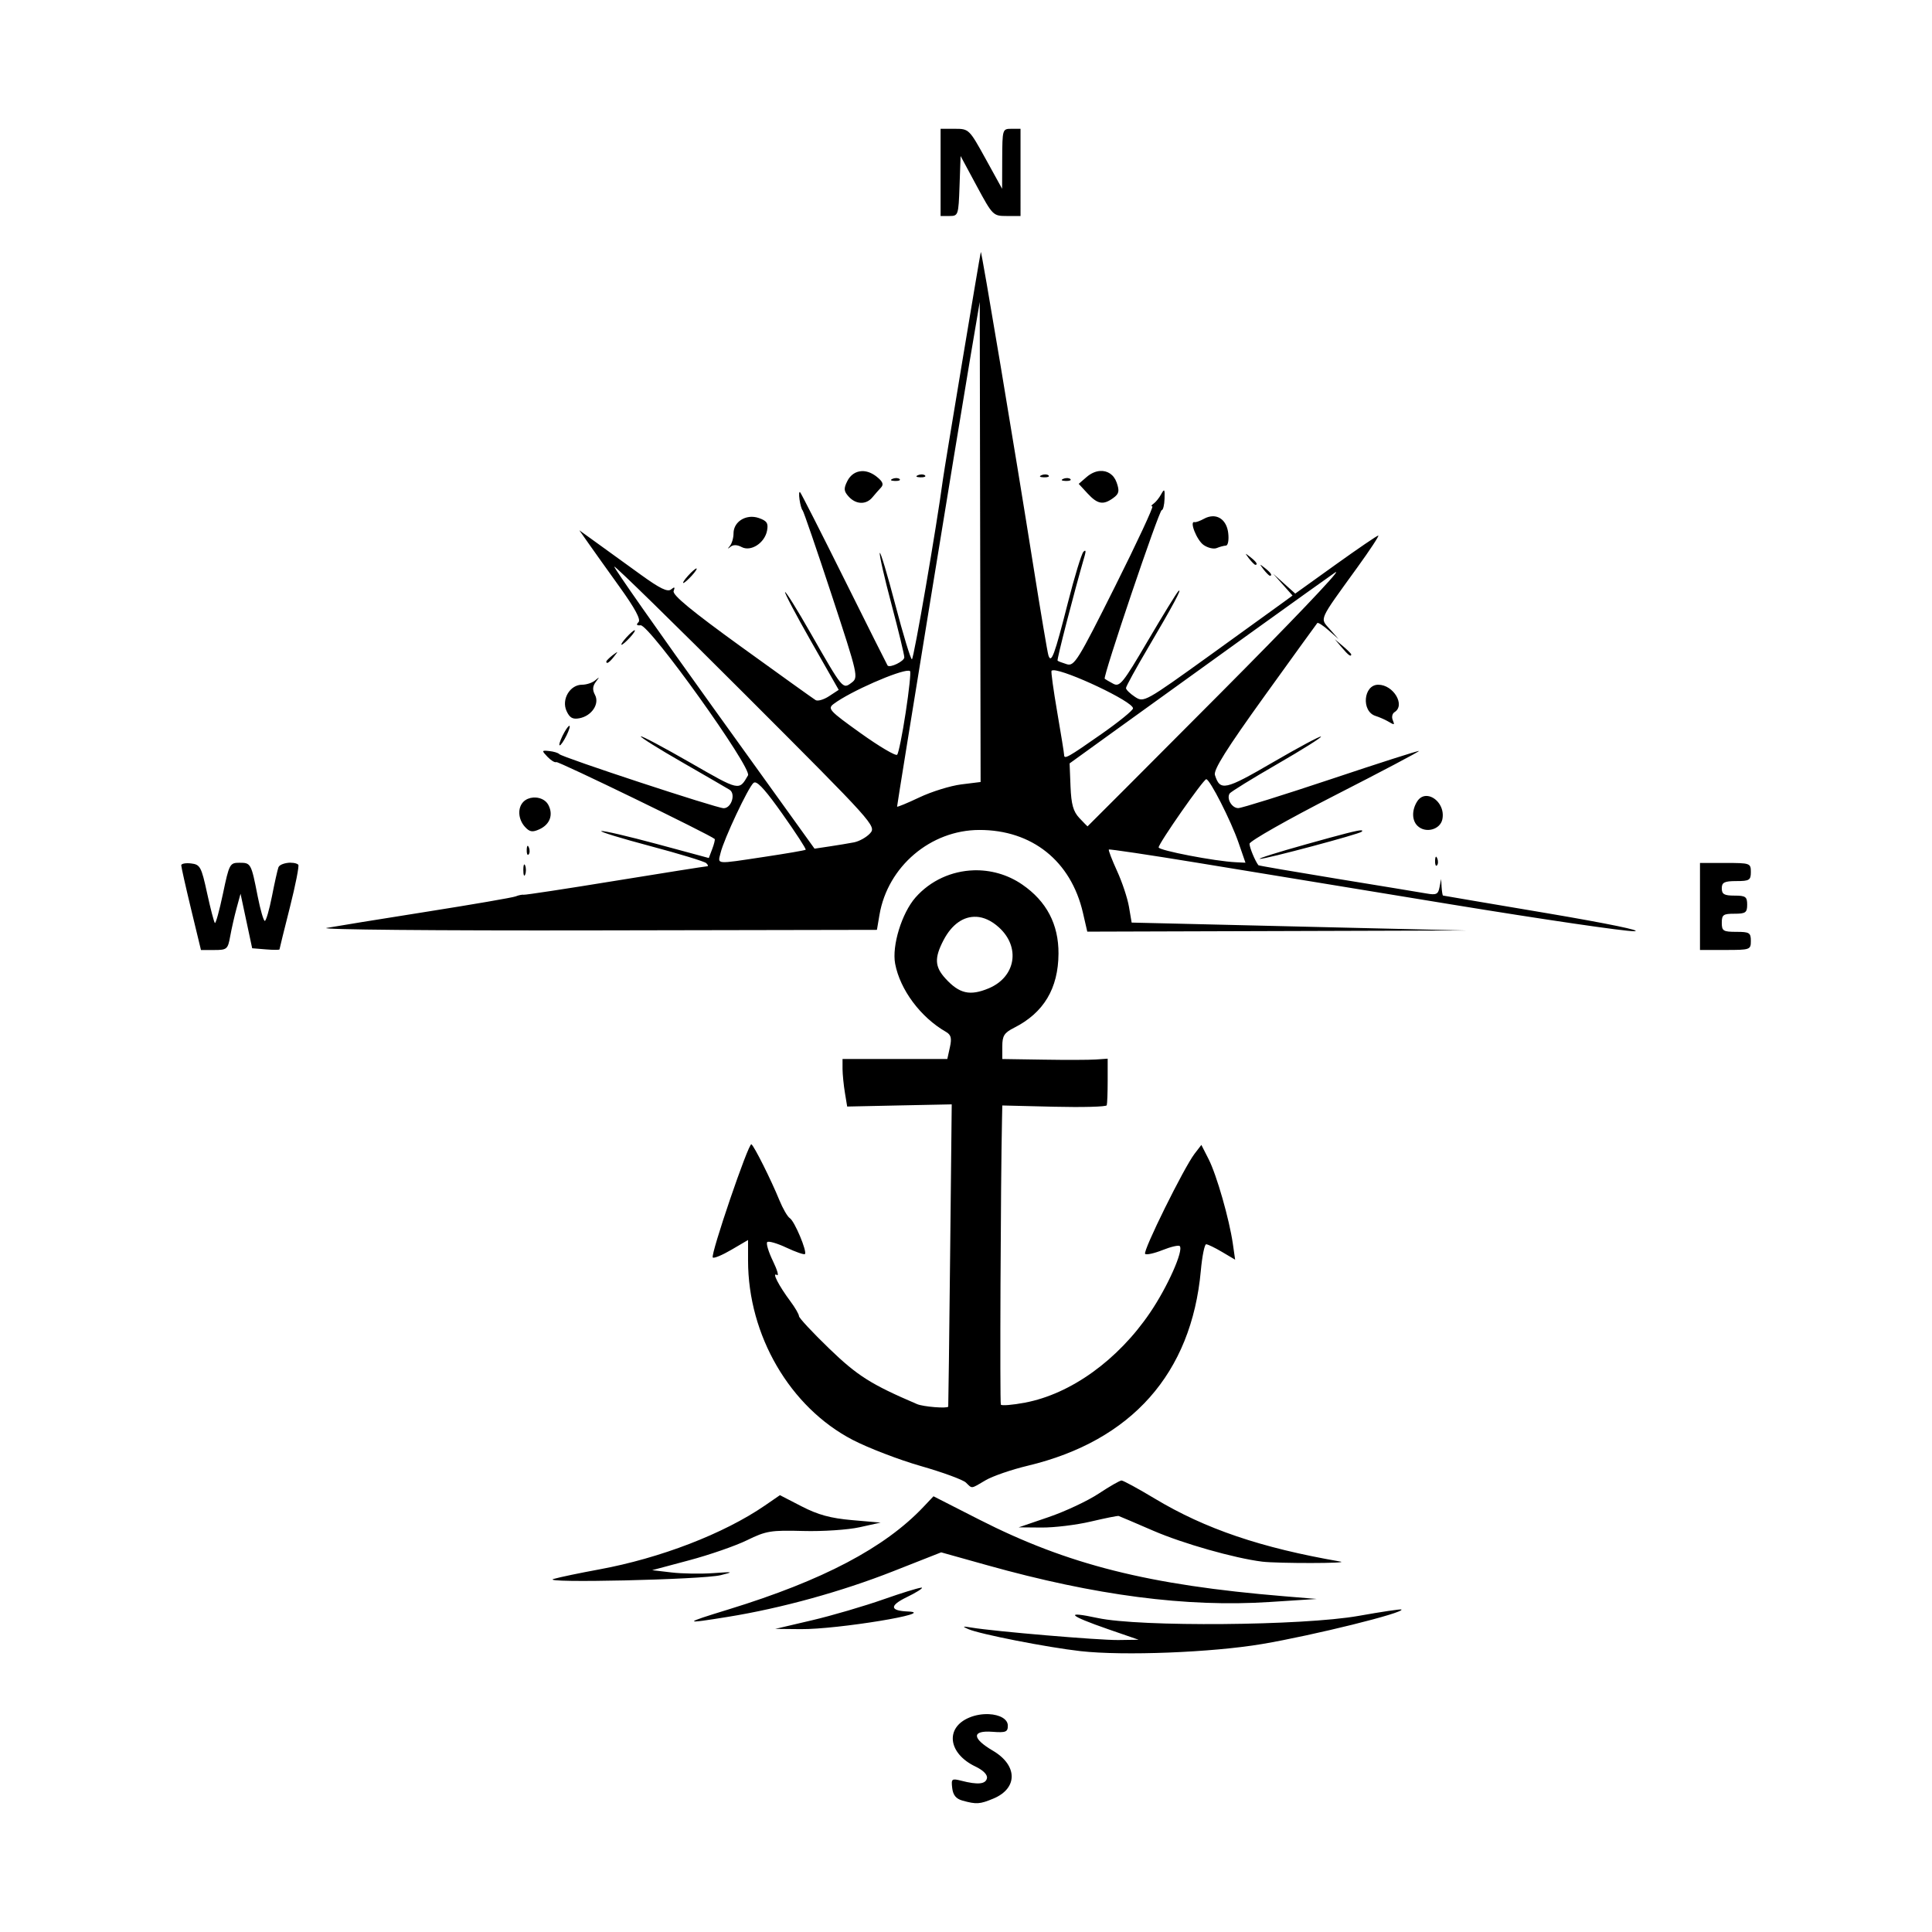 <svg width="1500" height="1500" viewBox="0 0 1500 1500" xmlns="http://www.w3.org/2000/svg">
  <!-- Original SVG transformiert und zentriert -->
  <svg x="140.641" y="100.0" width="1218.717" height="1300" viewBox="0 0 324.01 345.62">
    /2000/svg" viewBox="0 0 324.01 345.62">
  <path id="path456" d="M156.76,0v18h1.85c1.79,0,1.85-.17,2.06-6.19l.22-6.19,3.33,6.19c3.28,6.08,3.38,6.19,6.19,6.19h2.85V0h-1.88c-1.85,0-1.87.09-1.9,6.19l-.02,6.19-3.41-6.19c-3.37-6.11-3.45-6.19-6.35-6.19h-2.94ZM165.05,25.5c-.2.72-7.52,44.65-7.81,46.87-1.27,9.56-6.02,37.13-6.4,37.13-.26,0-1.81-5.09-3.44-11.31-1.63-6.22-3.07-11.01-3.19-10.63s.96,5.16,2.42,10.62c1.45,5.46,2.64,10.38,2.64,10.92,0,.8-2.95,2.24-3.45,1.69-.08-.09-4.09-8.09-8.91-17.78-4.82-9.69-8.94-17.79-9.15-18s-.27.47-.12,1.5c.14,1.03.43,2.04.64,2.25s2.9,8.05,5.98,17.42c5.48,16.67,5.57,17.07,4.13,18.15-1.84,1.38-1.77,1.47-8.45-10.21-2.75-4.82-5.13-8.64-5.28-8.49-.15.15,2.28,4.75,5.4,10.23l5.67,9.95-1.98,1.3c-1.09.72-2.34,1.08-2.78.82s-7.31-5.19-15.27-10.94c-10.33-7.47-14.35-10.78-14.04-11.58.32-.84.19-.92-.53-.33-.71.59-2.31-.19-6.21-3.01-2.89-2.09-6.93-5.01-8.99-6.5l-3.74-2.7,1.84,2.62c1.01,1.44,3.93,5.54,6.49,9.1,3.18,4.42,4.41,6.72,3.89,7.24-.53.53-.39.73.42.65,1.82-.18,23.05,29.47,22.18,30.98-1.86,3.22-1.69,3.25-11.91-2.62-5.47-3.14-10.07-5.59-10.22-5.43-.15.15,3.67,2.56,8.51,5.33,4.83,2.78,9.24,5.34,9.8,5.68,1.34.83.4,3.82-1.2,3.82-1.44,0-33.4-10.52-33.94-11.17-.21-.25-1.13-.53-2.05-.63-1.6-.17-1.62-.11-.38,1.19.72.75,1.54,1.25,1.83,1.09.4-.21,31.7,14.98,32.68,15.87.11.1-.11,1.03-.5,2.06l-.71,1.87-10.74-2.9c-5.91-1.59-11.05-2.79-11.44-2.66-.39.13,4.16,1.52,10.11,3.1,5.95,1.58,11.15,3.16,11.54,3.52.39.36.46.65.16.65s-8.82,1.35-18.92,2.99c-10.1,1.65-18.61,2.94-18.91,2.88-.3-.06-1.05.09-1.67.34-.62.25-8.89,1.67-18.38,3.17-9.49,1.5-18.77,3-20.63,3.34-1.88.35,22.45.57,55.1.51l58.48-.11.53-3.12c1.7-9.96,10.55-17.48,20.6-17.5,10.88-.02,18.92,6.41,21.39,17.08l.9,3.91,39.06-.12,39.06-.12-25.5-.6c-14.02-.33-29.54-.7-34.48-.82l-8.98-.21-.55-3.24c-.3-1.78-1.41-5.13-2.47-7.43-1.05-2.3-1.81-4.29-1.69-4.41.12-.12,8.31,1.1,18.2,2.72,9.88,1.62,33.45,5.49,52.37,8.59,18.92,3.1,35.96,5.6,37.87,5.55,2.02-.05-5.44-1.59-17.9-3.7-11.76-1.98-21.46-3.63-21.56-3.66-.1-.03-.23-.81-.29-1.74l-.1-1.69-.33,1.71c-.28,1.47-.67,1.65-2.71,1.29-1.31-.23-9.62-1.6-18.47-3.04-8.85-1.45-16.14-2.7-16.21-2.79-.7-.92-1.83-3.65-1.83-4.43,0-.54,7.91-5.03,17.58-9.97,9.67-4.94,17.49-9.07,17.39-9.18-.11-.11-8.26,2.5-18.12,5.8-9.86,3.29-18.49,5.99-19.18,5.99-1.31,0-2.45-1.93-1.78-3.01.21-.34,4.61-3.06,9.77-6.04,5.16-2.98,9.25-5.54,9.09-5.71s-4.63,2.23-9.93,5.31c-9.9,5.76-10.89,5.98-11.96,2.62-.33-1.05,2.38-5.38,10.2-16.25,5.86-8.14,10.78-14.95,10.93-15.12s1.2.5,2.33,1.5l2.06,1.81-1.79-2.03c-2.08-2.37-2.47-1.51,5.68-12.78,2.61-3.61,4.55-6.56,4.31-6.56s-4.2,2.7-8.79,5.99l-8.35,5.99-2.28-2.05-2.28-2.05,2,2.25,2,2.25-1.63,1.2c-.9.66-7.8,5.64-15.33,11.07-13.54,9.74-13.73,9.85-15.56,8.65-1.02-.67-1.86-1.49-1.86-1.82s2.06-4.09,4.58-8.35c5.05-8.56,7.2-12.56,6.23-11.65-.35.33-3.18,4.94-6.3,10.25-5.15,8.78-5.8,9.58-7.15,8.85-.82-.44-1.61-.9-1.75-1.02-.43-.35,11.22-34.81,11.77-34.81.28,0,.54-1.06.58-2.35.07-2-.03-2.14-.69-.94-.42.78-1.14,1.66-1.58,1.96-.45.3-.56.56-.25.56.31,0-3.16,7.46-7.71,16.55-7.65,15.29-8.4,16.5-9.94,16.03-.91-.28-1.78-.61-1.91-.73-.2-.17,3.3-13.72,5.61-21.72.28-.97.18-1.23-.28-.75-.39.41-1.84,5.14-3.2,10.5-2.77,10.88-3.43,12.66-4.02,10.88-.2-.62-1.62-9.06-3.16-18.75-3.74-23.58-10.66-64.97-10.79-64.5h0ZM164.84,35.63l.09,49.6.09,49.6-4.02.5c-2.21.28-6.09,1.48-8.62,2.68-2.53,1.2-4.6,2.05-4.6,1.9,0-.51,12.71-78.52,14.92-91.53l2.16-12.75ZM189.67,70.63c-.9.06-1.86.47-2.75,1.23l-1.65,1.43,1.83,1.98c2.07,2.24,3.24,2.44,5.31.93,1.19-.87,1.31-1.41.69-3.19-.58-1.66-1.93-2.49-3.44-2.38h0ZM140.4,70.67h0c-1.2.08-2.26.78-2.9,2.06-.77,1.54-.72,2.08.29,3.19,1.49,1.64,3.59,1.72,4.88.17.53-.64,1.34-1.56,1.79-2.04.61-.65.37-1.24-.93-2.27-.86-.67-1.75-1.04-2.6-1.11-.18-.01-.35-.02-.52,0h0ZM152.95,71.34c-.26-.01-.56.04-.83.15-.6.24-.42.42.45.45.79.03,1.23-.14.98-.39-.12-.12-.35-.19-.61-.21h0ZM178.45,71.34c-.26-.01-.56.04-.83.15-.6.24-.42.42.45.45.79.03,1.23-.14.98-.39-.12-.12-.35-.19-.61-.21h0ZM147.7,72.09c-.26-.01-.56.04-.83.15-.6.24-.42.42.45.45.79.03,1.23-.14.98-.39-.12-.12-.35-.19-.61-.21h0ZM182.95,72.09c-.26-.01-.56.04-.83.15-.6.24-.42.42.45.45.79.03,1.23-.14.98-.39-.12-.12-.35-.19-.61-.21h0ZM212.89,79.98c-.55.02-1.15.18-1.75.51-.82.45-1.7.77-1.95.7-1.15-.31.44,3.72,1.85,4.71.87.61,2.1.9,2.72.64.62-.26,1.48-.49,1.9-.51.43-.02.64-1.16.47-2.59-.26-2.22-1.58-3.51-3.24-3.46h0ZM117.33,80.12c-1.83.19-3.31,1.55-3.31,3.4,0,.93-.34,2.09-.75,2.58-.54.64-.5.7.12.18.55-.46,1.39-.44,2.3.05,1.9,1.02,4.76-.82,5.25-3.38.29-1.54-.02-2.02-1.7-2.61-.64-.22-1.29-.29-1.9-.23h0ZM219.76,87.75s.19.34.65.94c.57.72,1.16,1.31,1.31,1.31.62,0,.22-.62-1.03-1.6-.59-.47-.9-.69-.94-.65h0ZM222.76,90s.19.34.65.94c.57.72,1.16,1.31,1.31,1.31.62,0,.22-.62-1.03-1.6-.59-.47-.9-.69-.94-.65h0ZM89.4,90.36c.17-.17,12.42,11.82,27.23,26.63,26.41,26.42,26.9,26.96,25.58,28.43-.74.82-2.25,1.66-3.34,1.87-1.09.21-3.37.59-5.06.84l-3.07.46-20.82-28.96c-11.45-15.93-20.68-29.1-20.52-29.27h0ZM106.37,90.75c-.21,0-.99.67-1.73,1.5-.75.82-1.19,1.5-.98,1.5s.98-.68,1.73-1.5c.75-.82,1.19-1.5.98-1.5ZM238.39,91.49c.56.03-9.39,10.47-23.87,25.01-15.05,15.12-27.4,27.49-27.43,27.49s-.79-.78-1.69-1.73c-1.26-1.34-1.67-2.81-1.82-6.5l-.19-4.77,9-6.5c19.54-14.11,42.19-30.39,45.75-32.87.13-.09.22-.14.25-.13h0ZM93.62,103.5c-.21,0-.99.68-1.73,1.5s-1.19,1.5-.98,1.5.98-.68,1.73-1.5,1.19-1.5.98-1.5ZM238.14,105.37l1.43,1.69c1.34,1.59,1.95,2.03,1.95,1.43,0-.14-.76-.9-1.69-1.69l-1.69-1.43ZM90.01,108s-.34.19-.94.65c-.72.57-1.31,1.16-1.31,1.31,0,.62.62.22,1.6-1.03.47-.59.69-.9.65-.94h0ZM180.02,111.76c2.57-.06,16.49,6.46,16.46,7.87-.01.41-2.91,2.77-6.45,5.25-6.97,4.88-7.76,5.32-7.77,4.38,0-.34-.65-4.34-1.43-8.88-.78-4.54-1.31-8.37-1.17-8.51.06-.07.18-.1.36-.1h0ZM150.19,111.86c.13,0,.22.04.27.09.19.19-.21,4.02-.9,8.51-.68,4.49-1.48,8.42-1.76,8.74-.29.32-3.67-1.68-7.52-4.43-6.54-4.68-6.9-5.08-5.57-6.07,3.42-2.57,13.54-6.98,15.47-6.84h0ZM86.2,113.28s-.24.14-.69.53c-.58.52-1.82.94-2.76.94-2.5,0-4.29,3.03-3.2,5.42.65,1.42,1.27,1.77,2.67,1.5,2.54-.49,4.19-2.98,3.2-4.83-.55-1.02-.5-1.79.19-2.7.4-.53.6-.81.59-.86h0ZM247.1,114.75c-3.08,0-3.55,5.52-.54,6.45.73.23,1.83.71,2.45,1.06,1.52.88,1.51.88,1.05-.31-.22-.58-.04-1.27.4-1.54,2.3-1.42-.22-5.66-3.36-5.66h0ZM80.13,123.23c-.16.02-.55.5-.99,1.27-.59,1.03-1.07,2.21-1.07,2.62s.48-.09,1.07-1.13c.59-1.03,1.07-2.21,1.07-2.62,0-.1-.03-.15-.08-.14h0ZM211.6,134.26c.73-.02,5.1,8.57,6.66,13.09l1.43,4.14-2.02-.1c-4.28-.2-15.9-2.44-15.9-3.06,0-.84,9.23-14.06,9.83-14.08ZM118.44,134.91c.8.06,2.48,2,5.67,6.51,2.79,3.94,4.95,7.26,4.8,7.39s-3.99.79-8.52,1.47c-10.3,1.55-9.63,1.61-9.04-.83.69-2.86,5.72-13.55,6.8-14.44.08-.07.18-.09.29-.09h0ZM257.26,137.72c-.8-.08-1.58.25-2.14,1.14-1.11,1.77-1.09,3.85.05,4.99,1.65,1.65,4.74.84,5.17-1.35.49-2.47-1.32-4.61-3.08-4.78ZM72.66,138.04c-.75.06-1.47.34-2,.86-1.26,1.26-1.12,3.61.3,5.18.97,1.07,1.54,1.17,2.99.51,2.19-1,2.92-3.02,1.83-5.06-.57-1.06-1.87-1.59-3.12-1.49ZM243.61,144.8c-.75-.03-3.79.76-11.47,2.91-5.77,1.61-10.04,2.96-9.48,2.99,1.17.06,20.51-5.1,21.02-5.61.17-.17.18-.27-.07-.28h0ZM71.54,148.01c-.11-.02-.19.26-.21.8-.03.79.14,1.23.39.98.25-.25.28-.9.06-1.44-.09-.22-.17-.34-.24-.35ZM259.04,150.26c-.11-.02-.19.26-.21.8-.03.79.14,1.23.39.98.25-.25.28-.9.06-1.44-.09-.22-.17-.34-.24-.35ZM22.62,151.48c-1.09.01-2.33.38-2.54.96-.19.52-.8,3.22-1.34,6-.55,2.78-1.21,5.06-1.47,5.06s-.92-2.28-1.47-5.06c-1.34-6.84-1.4-6.94-3.76-6.94-2,0-2.12.23-3.41,6.38-.74,3.51-1.49,6.23-1.67,6.05-.18-.18-.91-2.97-1.61-6.19-1.18-5.42-1.43-5.88-3.3-6.1-1.11-.13-2.02.04-2.03.38,0,.34.91,4.41,2.03,9.05l2.04,8.44h2.76c2.6,0,2.79-.16,3.27-2.81.28-1.55.87-4.16,1.32-5.81l.82-3,1.2,5.63,1.2,5.63,2.81.23c1.55.13,2.82.13,2.83,0,0-.13.97-4.02,2.14-8.66,1.17-4.63,1.95-8.6,1.74-8.81-.29-.29-.88-.41-1.54-.41h0ZM313.51,151.5v18h5.25c5.1,0,5.25-.05,5.25-1.87,0-1.69-.3-1.87-3-1.87s-3-.19-3-1.87.33-1.87,2.62-1.87,2.62-.23,2.62-1.87-.33-1.87-2.62-1.87c-2.12,0-2.62-.29-2.62-1.5s.5-1.5,3-1.5c2.7,0,3-.19,3-1.87,0-1.82-.15-1.87-5.25-1.87h-5.25ZM70.86,151.85c-.14-.05-.23.38-.23,1.15,0,1.03.17,1.45.38.94s.21-1.36,0-1.87c-.05-.13-.1-.2-.15-.22h0ZM163.56,153.06h0c-4.48.15-8.87,2.07-11.99,5.62-2.82,3.22-4.89,9.94-4.19,13.66,1.01,5.36,5.25,11.06,10.48,14.06,1.06.61,1.24,1.29.82,3.19l-.53,2.41h-21.63v2.06c.01,1.13.23,3.34.49,4.91l.47,2.85,10.79-.23,10.79-.22-.33,31.13c-.18,17.12-.36,31.19-.39,31.26-.19.43-5.17.03-6.44-.52-9.49-4.06-12.31-5.84-18.14-11.47-3.43-3.31-6.23-6.32-6.23-6.69s-.8-1.76-1.78-3.07c-2.39-3.21-3.88-6.1-2.78-5.42.46.29.09-1.02-.82-2.89-.91-1.88-1.44-3.63-1.17-3.9.27-.27,2.06.25,3.97,1.15,1.92.9,3.63,1.49,3.81,1.32.5-.5-2.15-6.82-3.12-7.41-.47-.29-1.45-1.98-2.17-3.75-1.69-4.14-5.19-11.15-5.76-11.5-.58-.37-8.5,22.84-7.97,23.37.23.23,1.96-.49,3.85-1.6l3.43-2.01v4.23c0,15.46,8.65,30.29,21.58,37.02,3.24,1.68,9.58,4.12,14.09,5.41,4.51,1.29,8.7,2.83,9.3,3.41h0c1.35,1.3.95,1.35,4.06-.48,1.44-.85,5.36-2.2,8.71-3,21.42-5.12,33.79-19.06,35.72-40.27.27-2.99.77-5.44,1.1-5.44s1.81.71,3.29,1.59l2.69,1.59-.47-3.27c-.73-5.07-3.34-14.21-5-17.47l-1.5-2.95-1.4,1.82c-2.19,2.85-10.74,20.15-10.21,20.67.26.26,1.87-.1,3.59-.78,1.72-.69,3.31-1.06,3.55-.83.86.86-2.51,8.43-6.11,13.73-6.66,9.82-16.37,16.8-25.83,18.59-2.58.49-4.83.67-4.98.41-.23-.37-.04-46.16.24-58.86l.06-2.89,10.69.26c5.88.14,10.77.01,10.87-.3.1-.31.19-2.6.19-5.09v-4.53l-2.44.17c-1.34.09-6.23.11-10.87.03l-8.44-.13v-2.61c0-2.19.39-2.8,2.44-3.84,6.11-3.09,9.12-8.11,9.16-15.31.03-6.04-2.46-10.8-7.48-14.25-3.05-2.1-6.59-3.05-10.08-2.94h0ZM164.1,162.65c1.55.07,3.15.79,4.68,2.17,4.53,4.08,3.5,10.26-2.09,12.6-3.86,1.61-6.05,1.12-8.92-2.02-2.23-2.44-2.32-4.24-.4-7.93,1.72-3.29,4.15-4.94,6.73-4.81ZM194.13,279h0c-.35,0-2.48,1.22-4.73,2.71s-6.88,3.67-10.3,4.84l-6.22,2.13,4.73.04c2.6.02,7.16-.53,10.13-1.23s5.57-1.22,5.77-1.16,3.41,1.43,7.13,3.04c6.14,2.66,16.78,5.68,22.5,6.39h0c3.17.39,18.41.37,16.12-.02-16.35-2.82-27.86-6.73-38.3-13-3.41-2.05-6.48-3.72-6.83-3.72h0ZM123.61,282.03l-3.11,2.14c-8.49,5.83-21.61,10.88-34.24,13.2-3.92.72-8.14,1.6-9.38,1.96-3.17.92,30.76.15,34.5-.78,2.77-.69,2.64-.72-1.58-.42-2.52.18-6.38.12-8.58-.14l-4-.47,7.64-2.04c4.2-1.12,9.57-2.98,11.94-4.14,3.94-1.93,4.91-2.09,11.6-1.91,4.02.11,9.26-.24,11.64-.77l4.34-.96-5.89-.51c-4.43-.39-7.01-1.09-10.39-2.83l-4.5-2.32ZM155.29,282.27l-2.07,2.19c-7.99,8.45-20.79,15.18-40.2,21.15-9.51,2.92-9.52,3.06-.12,1.54,11-1.78,23.42-5.21,34.03-9.39l9.95-3.92,9.51,2.66c22.32,6.25,41.15,8.7,58.26,7.59l9.75-.63-6.75-.56c-27.96-2.31-44.63-6.51-62.95-15.84l-9.4-4.79ZM152.7,301.14c-.83.12-3.96,1.08-7.57,2.35-4.12,1.45-10.87,3.43-14.99,4.39l-7.5,1.76,5.25.05c7.59.07,28.55-3.38,22.13-3.64-3.75-.15-3.85-1.2-.28-2.94,1.9-.92,3.33-1.81,3.17-1.97-.02-.02-.09-.02-.21,0h0ZM251.88,305.64c-.13-.12-4.12.47-8.87,1.32-11.46,2.03-45.14,2.31-53.85.43-6.93-1.49-6.03-.53,2.14,2.3l6.34,2.19-4.19.06c-4,.05-25.58-1.78-30.31-2.57-1.87-.31-1.98-.26-.65.32,2.38,1.04,16.3,3.77,23.15,4.54,8.87,1,27.16.28,37.5-1.47,10.62-1.8,29.47-6.47,28.74-7.12h0ZM166.75,327.24c-1.3-.06-2.75.15-4.08.71-5.03,2.1-4.36,7.41,1.28,10.1,1.61.77,2.52,1.69,2.38,2.41-.25,1.24-1.88,1.4-5.3.52-1.97-.5-2.1-.4-1.87,1.52.17,1.45.79,2.21,2.11,2.58,2.89.8,3.6.75,6.4-.42,5.07-2.12,5.01-6.87-.12-9.88-4.34-2.55-4.39-4.22-.1-3.9,2.77.21,3.19.04,3.19-1.26,0-1.39-1.72-2.27-3.88-2.38h0Z"/>

  </svg>
</svg>